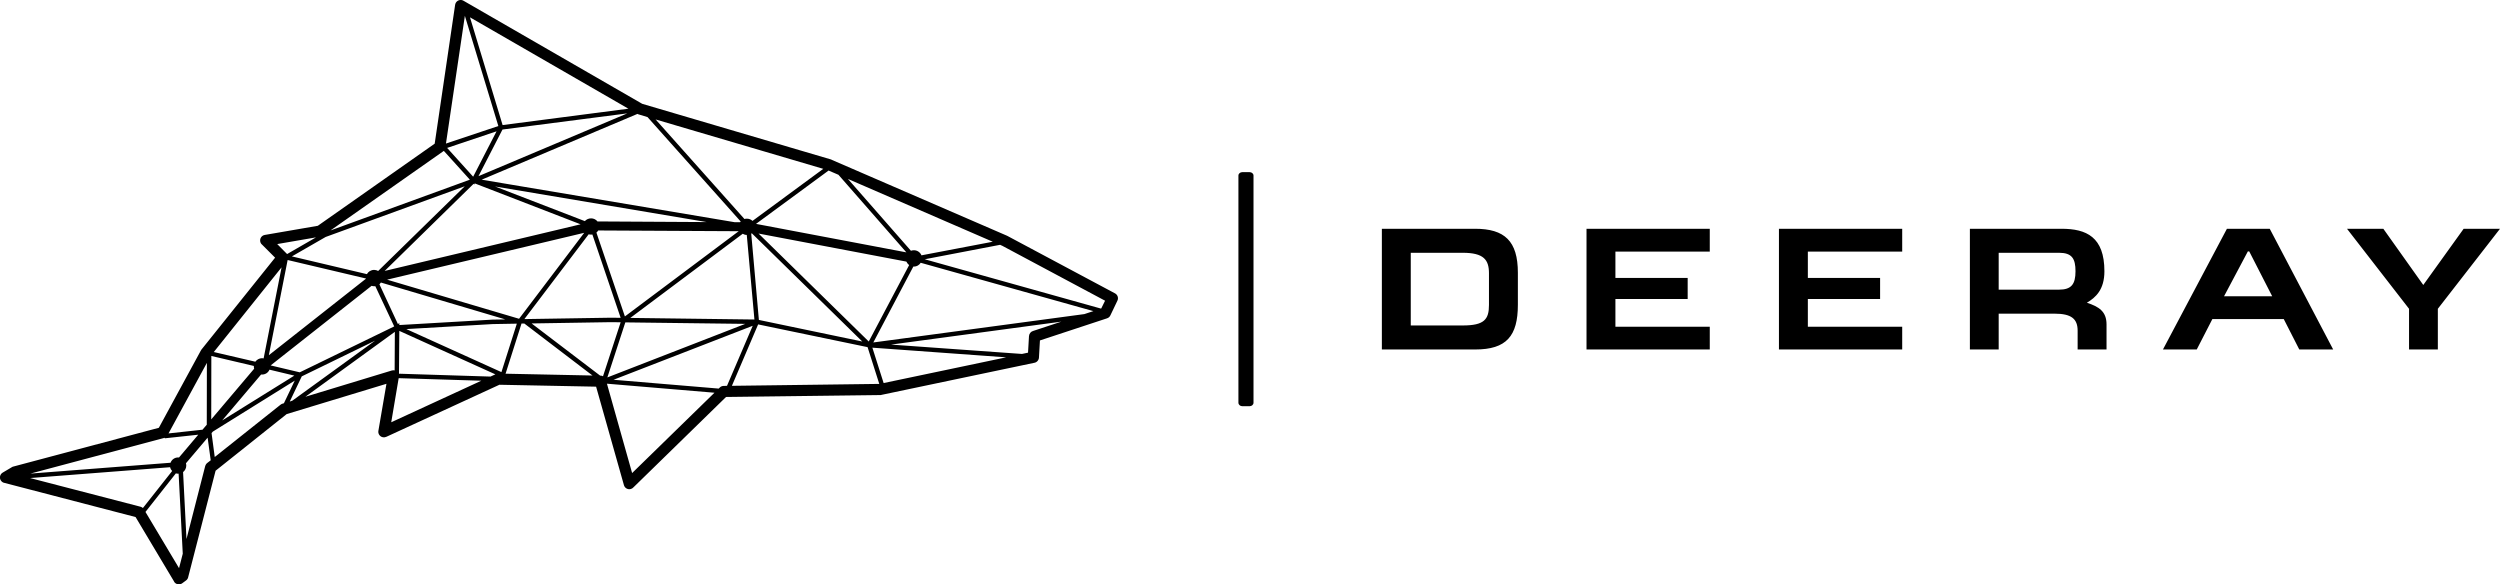 <svg width="235.28" height="55" viewBox="0 0 235.28 55" fill="none" xmlns="http://www.w3.org/2000/svg" xmlns:xlink="http://www.w3.org/1999/xlink">
	<desc>
			Created with Pixso.
	</desc>
	<defs/>
	<path id="Vector" d="M40.91 13.52L42.83 0.47C42.84 0.4 42.86 0.33 42.9 0.26C43.05 0.01 43.37 -0.08 43.62 0.07L43.62 0.07L60.44 9.77L78.15 14.99C78.19 15 78.22 15.01 78.25 15.02L78.25 15.03L94.76 22.18C94.79 22.19 94.81 22.2 94.84 22.22L94.84 22.22L104.9 27.59L104.92 27.6C105.18 27.73 105.29 28.04 105.16 28.3L104.51 29.66C104.45 29.8 104.34 29.91 104.18 29.96L97.87 32.04L97.78 33.62C97.78 33.86 97.61 34.09 97.36 34.14L97.29 33.81L97.29 33.81L97.36 34.14L82.97 37.16C82.93 37.18 82.88 37.18 82.83 37.18L82.82 36.66L82.83 37.18L68.33 37.36L59.62 45.86C59.55 45.94 59.47 45.99 59.37 46.02C59.09 46.1 58.8 45.94 58.72 45.66L56.1 36.39L47 36.21L36.38 41.1C36.28 41.15 36.16 41.17 36.04 41.15C35.76 41.11 35.56 40.83 35.61 40.55L35.61 40.55L36.37 36.12L26.98 38.97L20.29 44.3L17.72 54.28C17.7 54.41 17.63 54.54 17.52 54.62L17.18 54.87C17.15 54.89 17.13 54.91 17.11 54.92C16.86 55.07 16.53 54.99 16.38 54.74L16.39 54.74L12.76 48.66L0.43 45.45C0.29 45.43 0.15 45.34 0.07 45.2C-0.08 44.96 0 44.63 0.25 44.48L0.52 44.93L0.25 44.48L1.08 43.99C1.13 43.95 1.19 43.92 1.25 43.91L1.39 44.42L1.25 43.91L14.95 40.26L18.88 33.03C18.9 32.99 18.92 32.95 18.95 32.91L19.36 33.24L18.95 32.91L25.89 24.25L24.66 23.02C24.57 22.95 24.51 22.84 24.49 22.72C24.44 22.43 24.63 22.16 24.92 22.11L29.91 21.25L40.91 13.52ZM41.97 13.51L43.75 1.49L46.9 11.86L41.97 13.51ZM44.23 1.63L59.14 10.23L47.3 11.77L44.23 1.63ZM47.29 12.19L59.04 10.67L45.03 16.58L47.29 12.19ZM60.08 10.76C60.05 10.75 60.02 10.74 59.99 10.72L45.33 16.91L69.13 20.91L69.65 20.91C69.67 20.89 69.69 20.87 69.71 20.85L60.94 11.02L60.08 10.76ZM70.82 20.79C70.69 20.66 70.5 20.58 70.29 20.58C70.21 20.58 70.13 20.59 70.06 20.61L61.7 11.24L77.48 15.89L70.82 20.79ZM85.3 23.75L71.15 21.07L77.98 16.05L78.91 16.45L85.3 23.75ZM86.72 24.03C86.61 23.75 86.33 23.55 86.01 23.55C85.91 23.55 85.81 23.57 85.73 23.6L79.8 16.84L93.43 22.75L86.72 24.03ZM85.96 25.08C85.98 25.09 85.99 25.09 86.01 25.09C86.28 25.09 86.52 24.94 86.65 24.73L102.9 29.28L102.05 29.56L82.19 32.23L85.96 25.08ZM71.39 21.98L85.3 24.62C85.36 24.75 85.45 24.86 85.56 24.95L81.76 32.14L71.39 21.98ZM70.7 21.99C70.72 21.98 70.74 21.97 70.76 21.96L81.15 32.14L71.42 30.11L70.7 21.99ZM69.9 22C70.01 22.07 70.14 22.11 70.28 22.11L71 30.07L59.32 29.92L69.9 22ZM56.13 21.89C56.2 21.83 56.25 21.77 56.3 21.69L69.52 21.76L58.81 29.78L56.13 21.89ZM55.4 22.05C55.47 22.07 55.55 22.08 55.63 22.08C55.67 22.08 55.71 22.08 55.75 22.07L58.41 29.91L57.48 29.9L57.47 29.9L49.35 30.03L55.4 22.05ZM36.43 26.32L54.98 21.91L48.85 30L36.43 26.32ZM35.71 26.76C35.76 26.71 35.81 26.65 35.85 26.59L47.56 30.06L46.36 30.08L46.35 30.08L37.58 30.59L37.58 30.4L37.45 30.5L35.71 26.76ZM25.47 34.39L34.97 26.9C35.05 26.92 35.13 26.94 35.21 26.94C35.25 26.94 35.29 26.94 35.32 26.93L37.1 30.72L28.21 35.04L25.47 34.39ZM20.91 39.57L24.57 35.25C24.6 35.25 24.63 35.25 24.66 35.25C24.98 35.25 25.25 35.06 25.36 34.79L27.7 35.35L20.91 39.57ZM19.91 40.76L20.03 40.62L27.74 35.82L26.72 37.95L26.62 37.98C26.54 38 26.47 38.03 26.4 38.09L20.21 43.01L19.91 40.76ZM17.23 44.43C17.41 44.29 17.53 44.06 17.53 43.82C17.53 43.74 17.52 43.67 17.5 43.6L19.54 41.19L19.83 43.32L19.52 43.56C19.42 43.63 19.35 43.74 19.31 43.87L19.82 44L19.31 43.87L17.55 50.73L17.23 44.43ZM16.55 44.55C16.62 44.57 16.69 44.58 16.77 44.58C16.78 44.58 16.79 44.58 16.81 44.58L17.2 52.11L16.85 53.47L13.69 48.18L16.55 44.55ZM16.01 43.97C16.04 44.11 16.11 44.23 16.2 44.33L13.45 47.81C13.39 47.76 13.31 47.71 13.23 47.69L13.1 48.2L13.23 47.69L2.83 44.99L16.01 43.97ZM18.66 40.91L16.85 43.05C16.82 43.05 16.8 43.05 16.77 43.05C16.44 43.05 16.16 43.25 16.05 43.55L2.86 44.57L15.4 41.23C15.44 41.22 15.47 41.21 15.5 41.2L15.51 41.25L18.66 40.91ZM19.46 39.97L19.06 40.44L15.86 40.79L19.47 34.15L19.46 39.97ZM23.89 34.44C23.89 34.46 23.89 34.47 23.89 34.48C23.89 34.56 23.9 34.63 23.92 34.7L19.88 39.47L19.89 33.5L23.89 34.44ZM24.81 33.73C24.76 33.72 24.71 33.71 24.66 33.71C24.4 33.71 24.17 33.85 24.03 34.04L20.12 33.13L26.5 25.16L24.81 33.73ZM34.44 26.21C34.44 26.22 34.44 26.22 34.44 26.23L25.3 33.43L27.07 24.47L34.44 26.21ZM35.59 25.5C35.48 25.44 35.35 25.4 35.21 25.4C34.92 25.4 34.66 25.56 34.53 25.8L27.47 24.13L30.65 22.3L43.74 17.53L35.59 25.5ZM54.64 21.11L36.2 25.5L44.57 17.3L44.63 17.37L44.68 17.26L54.64 21.11ZM66.51 20.9L56.23 20.84C56.09 20.66 55.87 20.55 55.63 20.55C55.39 20.55 55.19 20.65 55.04 20.81L46.59 17.55L66.51 20.9ZM46.73 12.36L42.08 13.92L44.53 16.63L46.73 12.36ZM41.67 14.27C41.71 14.25 41.74 14.23 41.77 14.2L44.22 16.91L31.1 21.69L41.67 14.27ZM117.6 38.23L116.92 38.23C116.71 38.23 116.55 38.08 116.55 37.9L116.55 16.52C116.55 16.35 116.71 16.2 116.92 16.2L117.6 16.2C117.81 16.2 117.97 16.35 117.97 16.52L117.97 37.9C117.97 38.08 117.81 38.23 117.6 38.23ZM130.05 21.53L130.05 32.89L138.84 32.89C141.77 32.89 142.85 31.63 142.85 28.68L142.85 25.67C142.85 22.68 141.6 21.53 138.82 21.53L130.05 21.53ZM149.31 32.89L160.91 32.89L160.91 30.75L152.03 30.75L152.03 28.14L158.83 28.14L158.83 26.16L152.03 26.16L152.03 23.68L160.91 23.68L160.91 21.53L149.31 21.53L149.31 32.89ZM167.42 32.89L179.02 32.89L179.02 30.75L170.14 30.75L170.14 28.14L176.94 28.14L176.94 26.16L170.14 26.16L170.14 23.68L179.02 23.68L179.02 21.53L167.42 21.53L167.42 32.89ZM206.74 32.89L208.21 30.03L214.93 30.03L216.39 32.89L219.58 32.89L213.61 21.53L209.58 21.53L203.56 32.89L206.74 32.89ZM231.86 21.53L228.06 26.82L224.3 21.53L220.88 21.53L226.72 29.06L226.72 32.89L229.43 32.89L229.43 29.06L235.28 21.53L231.86 21.53ZM198.25 32.89L198.25 30.53C198.25 29.31 197.53 28.86 196.4 28.49C197.23 28 198.05 27.26 198.05 25.53C198.05 22.3 196.36 21.53 194.01 21.53L185.39 21.53L185.39 32.89L188.1 32.89L188.1 29.52L193.37 29.52C194.94 29.52 195.53 30.01 195.53 31.12L195.53 32.89L198.25 32.89ZM26.09 22.97L29.74 22.34L27.02 23.91C27 23.89 26.98 23.87 26.96 23.85L26.96 23.85L26.09 22.97ZM103.64 29.03L103.61 29.04L87.03 24.4L94.12 23.04L94.34 23.14L94.35 23.14L94.36 23.15L104 28.3L103.64 29.03ZM209.31 27.88L211.55 23.66L211.68 23.66L213.84 27.88L209.31 27.88ZM132.77 30.63L132.77 23.79L137.66 23.79C139.64 23.79 140.13 24.45 140.13 25.72L140.13 28.7C140.13 30.06 139.69 30.63 137.66 30.63L132.77 30.63ZM188.1 23.79L193.78 23.79C194.99 23.79 195.33 24.33 195.33 25.53C195.33 26.75 194.94 27.26 193.78 27.26L188.1 27.26L188.1 23.79ZM96.75 33.19L96.18 33.31L83.86 32.43L99.89 30.27L97.22 31.15C97.01 31.21 96.86 31.4 96.84 31.63L96.75 33.19ZM56.51 35.35L56.51 35.38L56.51 35.38L56.51 35.35C56.6 35.35 56.68 35.37 56.75 35.41L58.41 30.33L57.47 30.32L50.03 30.44L56.48 35.35L56.51 35.35ZM70.14 30.48L57.16 35.52L58.85 30.34L70.14 30.48ZM55.76 35.34L47.58 35.17L49.08 30.45L49.35 30.45L55.76 35.34ZM48.64 30.46L46.38 30.5L38.24 30.97L47.19 35.02L48.64 30.46ZM82.75 36.13L68.88 36.31L71.35 30.53L81.65 32.67L82.75 36.13ZM68.15 36.32L68.42 36.31L70.84 30.66L57.74 35.74L67.64 36.57L67.74 36.47L67.74 36.47C67.85 36.36 68 36.31 68.15 36.32ZM46.16 35.44L46.62 35.23L37.58 31.14L37.55 35.17L46.16 35.44ZM36.87 34.87L28.74 37.34L37.16 31.23L37.14 34.86C37.05 34.84 36.96 34.84 36.87 34.87L36.87 34.87ZM27.27 37.79L27.51 37.71L35.3 32.06L28.4 35.42L27.27 37.79ZM94.69 33.63L83.16 36.05L82.1 32.72L94.69 33.63ZM36.82 39.74L37.52 35.59L45.3 35.83L36.82 39.74ZM59.49 44.52L57.12 36.11L67.24 36.96L59.49 44.52Z" fill="#000000" fill-opacity="1" fill-rule="evenodd"/>
</svg>
